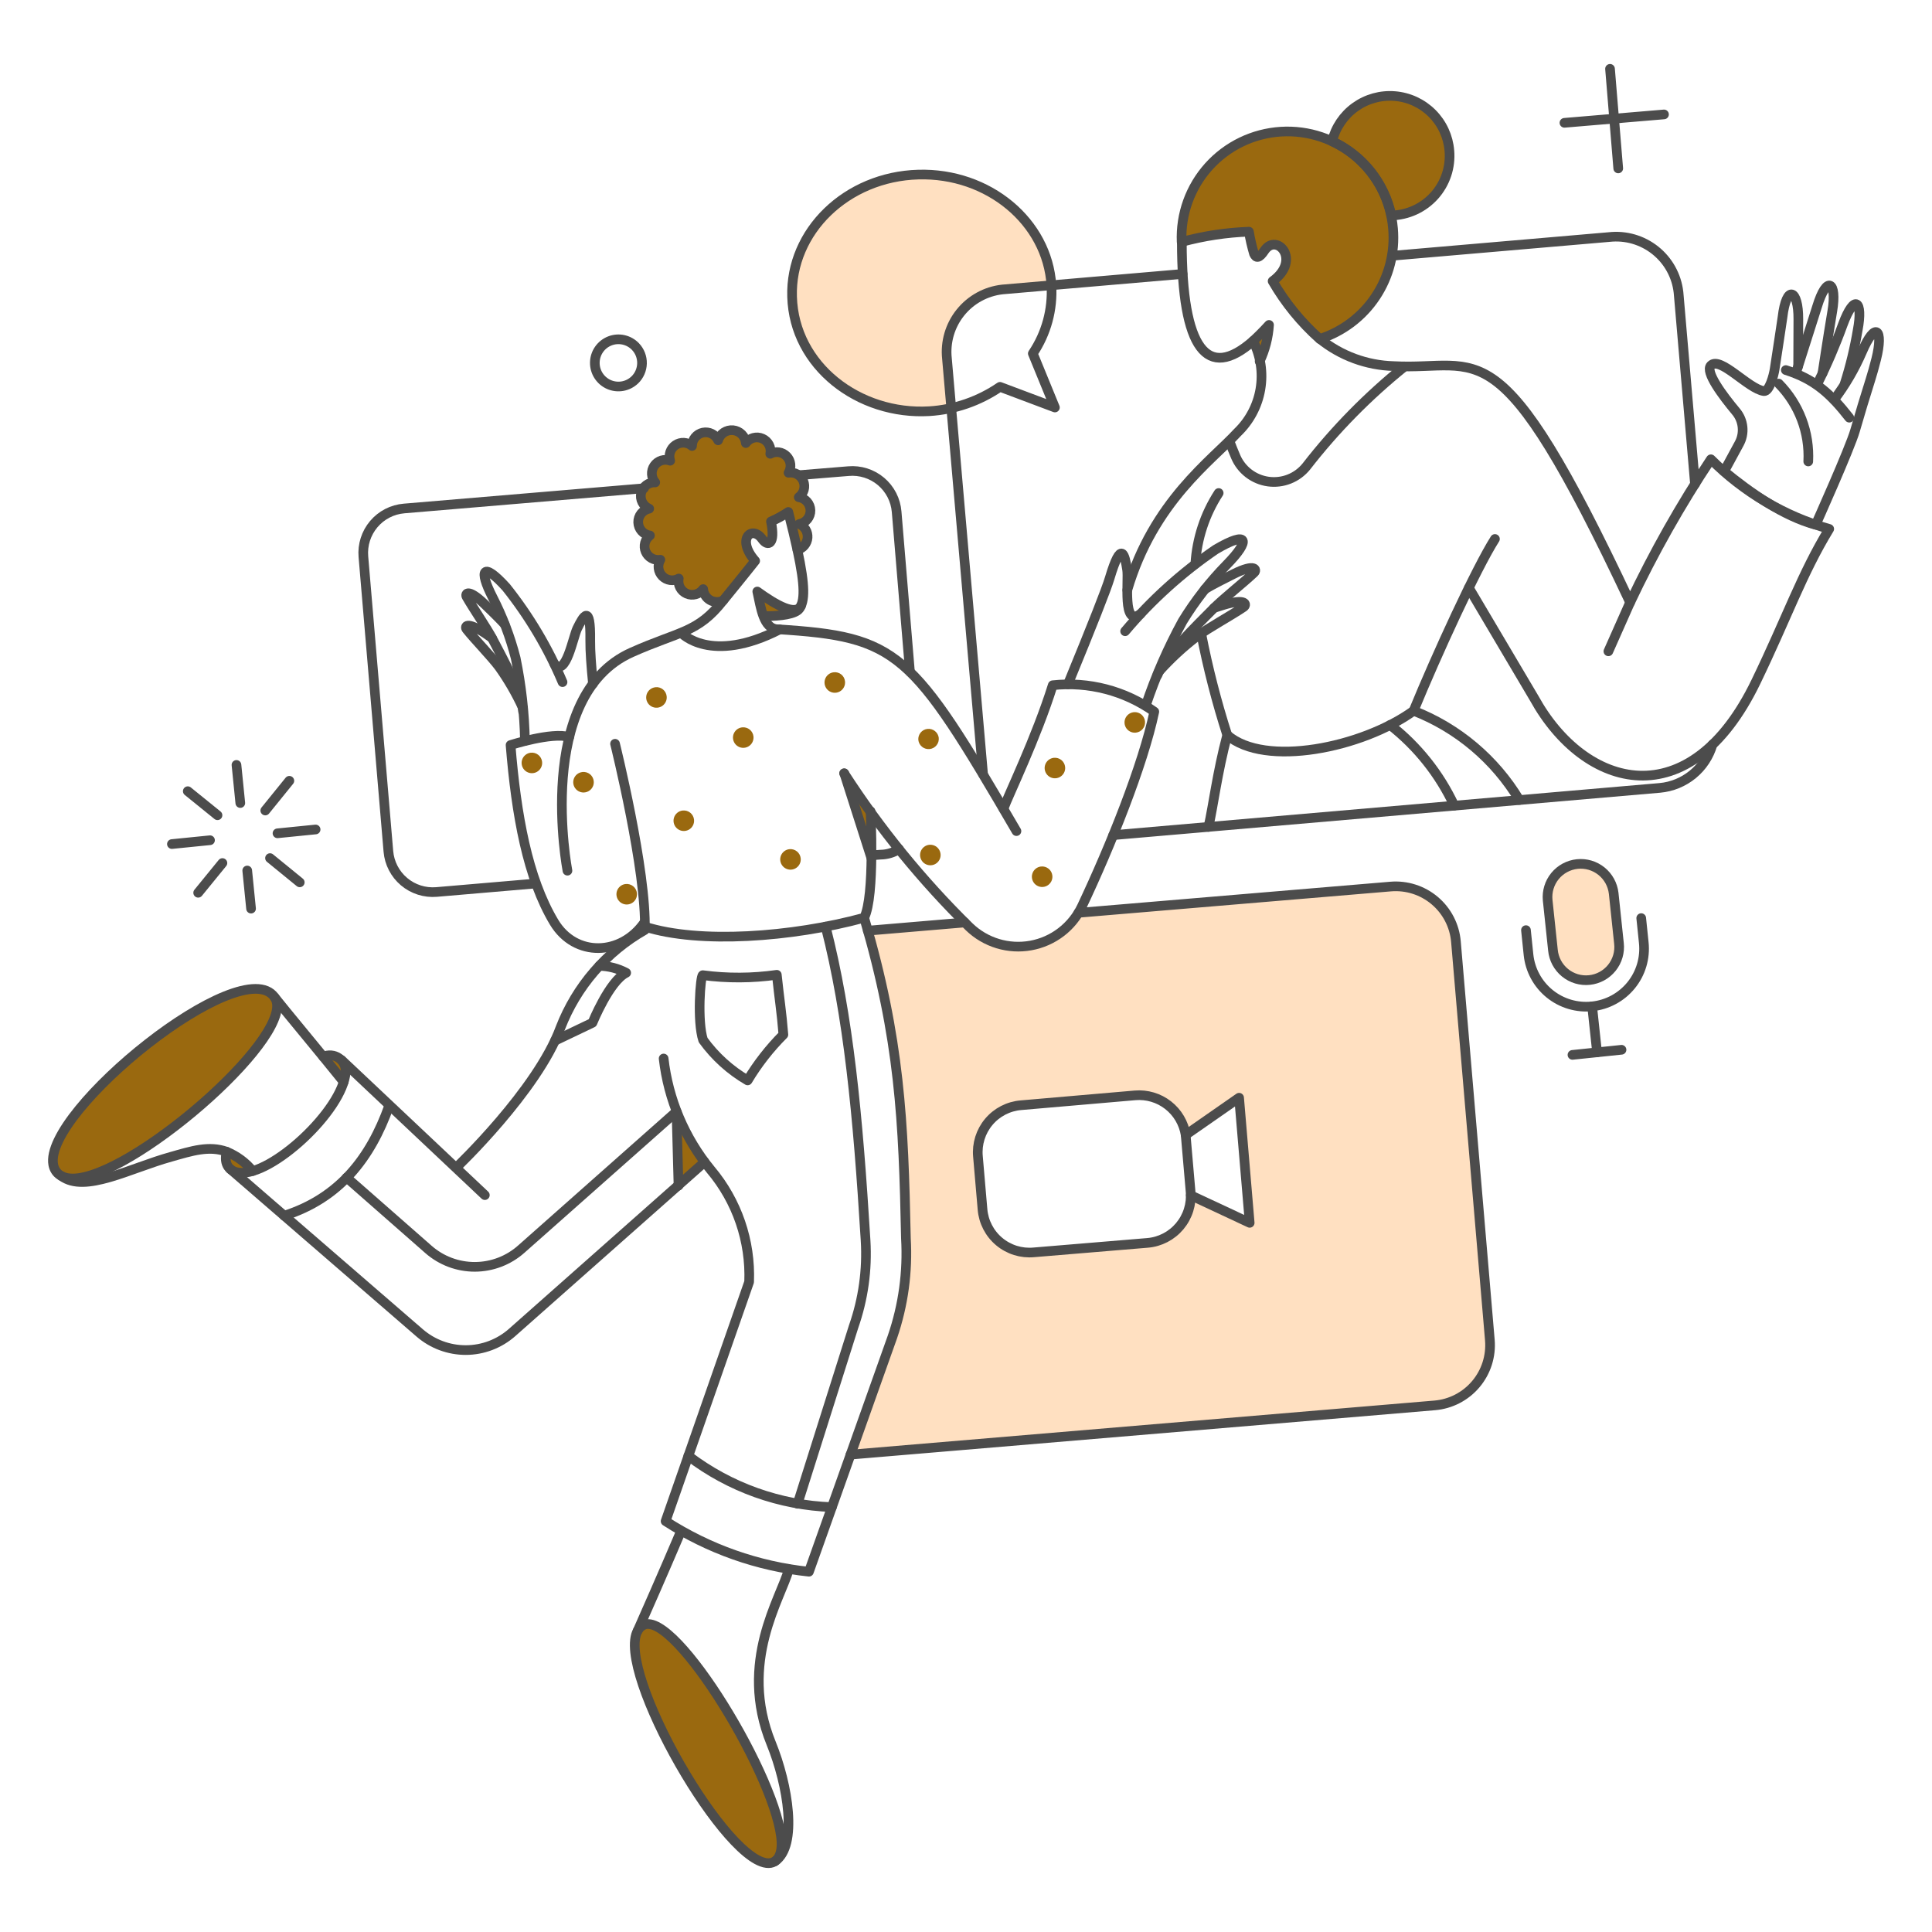 <svg xmlns="http://www.w3.org/2000/svg" fill="none" viewBox="-0.5 -0.5 200 200" id="Video-Conference--Streamline-Bangalore.svg" height="200" width="200"><desc>Video Conference Streamline Illustration: https://streamlinehq.com</desc><g id="Work-Video-conference-01"><g id="color 2"><path id="Vector" fill="#ffe0c1" d="M94.565 17.576c-7.42 0.207 -13.271 5.871 -13.064 12.648 0.227 7.89 8.344 13.309 16.481 11.534l-0.435 -5.116c-0.095 -0.848 -0.021 -1.706 0.216 -2.526 0.237 -0.819 0.634 -1.584 1.167 -2.25 0.533 -0.666 1.192 -1.221 1.94 -1.632 0.747 -0.411 1.569 -0.671 2.417 -0.765l5.041 -0.434c-0.415 -6.569 -6.494 -11.666 -13.762 -11.458Z" stroke-width="1"></path><path id="Subtract" fill="#ffe0c1" fill-rule="evenodd" d="m87.542 150.082 60.485 -5.097c1.652 -0.141 3.18 -0.932 4.249 -2.2 1.07 -1.268 1.592 -2.907 1.453 -4.559l-3.511 -41.249c-0.141 -1.652 -0.932 -3.18 -2.2 -4.249 -1.267 -1.069 -2.906 -1.591 -4.558 -1.453l-32.318 2.719c-0.571 0.871 -0.943 1.325 -1.801 1.999 -0.92 0.704 -1.994 1.179 -3.134 1.385 -1.139 0.207 -2.312 0.139 -3.421 -0.197 -1.108 -0.336 -2.121 -0.931 -2.954 -1.736 -0.147 -0.145 -0.295 -0.291 -0.441 -0.437l-10.082 0.847c3.344 11.869 3.696 20.104 3.941 31.864 0.203 3.457 -0.27 6.92 -1.393 10.195l-4.314 12.168Zm35.226 -26.845 6.098 2.851 -1.095 -12.951 -5.531 3.851c-0.194 -1.22 -0.844 -2.32 -1.818 -3.081 -0.974 -0.76 -2.199 -1.122 -3.43 -1.015l-11.8 1.02c-0.642 0.053 -1.267 0.233 -1.84 0.528 -0.572 0.296 -1.08 0.702 -1.493 1.196 -0.415 0.493 -0.726 1.064 -0.919 1.679 -0.192 0.614 -0.261 1.261 -0.202 1.902l0.472 5.473c0.053 0.642 0.233 1.267 0.528 1.839 0.296 0.572 0.702 1.081 1.196 1.494 0.493 0.414 1.064 0.726 1.678 0.919 0.615 0.192 1.262 0.261 1.903 0.202l11.78 -0.981c0.641 -0.055 1.266 -0.236 1.837 -0.532 0.571 -0.297 1.078 -0.703 1.492 -1.196 0.414 -0.493 0.726 -1.063 0.919 -1.677 0.155 -0.494 0.232 -1.008 0.226 -1.523l0 0.002Z" clip-rule="evenodd" stroke-width="1"></path><path id="Vector_2" fill="#ffe0c1" d="M167.094 97.147c0.052 0.451 0.013 0.907 -0.113 1.343 -0.126 0.436 -0.337 0.842 -0.621 1.196 -0.285 0.354 -0.636 0.648 -1.034 0.865 -0.398 0.218 -0.836 0.354 -1.287 0.401 -0.452 0.048 -0.907 0.005 -1.342 -0.124 -0.435 -0.13 -0.84 -0.344 -1.191 -0.632 -0.351 -0.288 -0.642 -0.641 -0.856 -1.041 -0.214 -0.4 -0.346 -0.839 -0.39 -1.29l-0.547 -5.174c-0.087 -0.902 0.186 -1.802 0.759 -2.503 0.574 -0.702 1.401 -1.148 2.302 -1.243 0.9 -0.095 1.803 0.171 2.509 0.738 0.706 0.567 1.16 1.391 1.263 2.291l0.547 5.174Z" stroke-width="1"></path></g><g id="color 1"><path id="Vector_3" fill="#9a690f" d="M129.225 34.792c0.293 0.687 0.514 1.401 0.661 2.133 0.566 -1.189 0.9 -2.475 0.984 -3.79 -0.586 0.642 -1.134 1.185 -1.645 1.657Z" stroke-width="1"></path><path id="Vector_4" fill="#9a690f" d="M77.894 60.75c0.162 0.893 0.469 1.753 0.906 2.548 1.454 0 3.059 -0.188 3.455 -0.773 0.057 -0.1 0.113 -0.208 0.17 -0.321 -0.547 1.079 -2.527 -0.016 -4.531 -1.454Z" stroke-width="1"></path><path id="Vector_5" fill="#9a690f" d="M27.925 102.735c-3.511 -5.041 -25.844 13.366 -22.635 18.01l0.547 0.491c4.645 2.587 24.825 -14.535 22.088 -18.5Z" stroke-width="1"></path><path id="Vector_6" fill="#9a690f" d="M66.134 167.713c-4.589 2.182 9.603 27.782 13.93 24.146 2.589 -3.757 -10.305 -25.882 -13.93 -24.146Z" stroke-width="1"></path><path id="Vector_7" fill="#9a690f" d="M22.96 118.743c-0.088 0.325 -0.114 0.666 -0.075 1.001 0.189 1.208 1.736 1.265 2.775 0.981 -0.727 -0.869 -1.654 -1.548 -2.7 -1.982Z" stroke-width="1"></path><path id="Vector_8" fill="#9a690f" d="M32.983 108.889c0.717 0.888 1.454 1.774 2.114 2.587 0.111 -0.316 0.18 -0.647 0.208 -0.981 0.019 -0.284 -0.036 -0.568 -0.16 -0.824 -0.124 -0.257 -0.312 -0.476 -0.546 -0.638 -0.234 -0.162 -0.506 -0.26 -0.789 -0.286 -0.283 -0.025 -0.568 0.024 -0.827 0.141Z" stroke-width="1"></path><path id="Vector_9" fill="#9a690f" d="M67.342 70.645c-0.209 0.022 -0.407 0.106 -0.568 0.241 -0.161 0.135 -0.279 0.315 -0.339 0.516 -0.059 0.202 -0.057 0.417 0.005 0.617 0.063 0.201 0.184 0.378 0.348 0.51 0.164 0.132 0.363 0.213 0.573 0.231s0.42 -0.025 0.605 -0.126c0.185 -0.101 0.335 -0.254 0.433 -0.44 0.098 -0.186 0.138 -0.398 0.115 -0.607 -0.013 -0.14 -0.054 -0.275 -0.12 -0.399 -0.066 -0.124 -0.157 -0.233 -0.266 -0.321 -0.109 -0.088 -0.235 -0.153 -0.37 -0.192 -0.135 -0.039 -0.276 -0.05 -0.415 -0.033Z" stroke-width="1"></path><path id="Vector_10" fill="#9a690f" d="M59.79 79.42c-0.209 0.022 -0.407 0.106 -0.568 0.241 -0.161 0.135 -0.279 0.315 -0.338 0.516 -0.059 0.202 -0.058 0.417 0.005 0.617 0.063 0.201 0.184 0.378 0.348 0.51 0.164 0.132 0.363 0.213 0.573 0.231s0.42 -0.025 0.605 -0.126c0.185 -0.101 0.335 -0.254 0.433 -0.44 0.098 -0.186 0.138 -0.398 0.115 -0.607 -0.015 -0.139 -0.057 -0.274 -0.123 -0.397 -0.067 -0.123 -0.157 -0.231 -0.266 -0.319 -0.109 -0.088 -0.234 -0.153 -0.368 -0.192 -0.134 -0.039 -0.275 -0.052 -0.414 -0.037Z" stroke-width="1"></path><path id="Vector_11" fill="#9a690f" d="M64.265 91.012c-0.209 0.022 -0.407 0.106 -0.569 0.241 -0.162 0.135 -0.28 0.315 -0.339 0.516 -0.06 0.202 -0.058 0.417 0.005 0.618 0.063 0.201 0.184 0.379 0.347 0.511 0.164 0.132 0.363 0.213 0.573 0.232 0.21 0.019 0.42 -0.025 0.605 -0.126 0.185 -0.101 0.335 -0.254 0.433 -0.44 0.098 -0.186 0.138 -0.398 0.115 -0.607 -0.015 -0.139 -0.057 -0.273 -0.124 -0.396 -0.067 -0.123 -0.157 -0.231 -0.266 -0.318 -0.109 -0.088 -0.234 -0.153 -0.368 -0.193 -0.134 -0.039 -0.274 -0.052 -0.413 -0.037Z" stroke-width="1"></path><path id="Vector_12" fill="#9a690f" d="M54.448 77.419c-0.209 0.022 -0.407 0.106 -0.569 0.241 -0.162 0.135 -0.28 0.314 -0.339 0.516 -0.06 0.202 -0.058 0.417 0.005 0.618 0.063 0.201 0.184 0.379 0.347 0.511 0.164 0.132 0.363 0.213 0.573 0.232 0.21 0.019 0.42 -0.025 0.605 -0.126 0.185 -0.101 0.335 -0.254 0.433 -0.44 0.098 -0.186 0.138 -0.398 0.115 -0.607 -0.015 -0.139 -0.057 -0.273 -0.124 -0.396 -0.067 -0.123 -0.157 -0.231 -0.266 -0.319 -0.109 -0.088 -0.234 -0.153 -0.368 -0.193 -0.134 -0.039 -0.274 -0.052 -0.413 -0.037Z" stroke-width="1"></path><path id="Vector_13" fill="#9a690f" d="M76.328 74.795c-0.209 0.022 -0.407 0.106 -0.569 0.241s-0.279 0.315 -0.339 0.516c-0.059 0.202 -0.058 0.417 0.005 0.618 0.063 0.201 0.184 0.379 0.348 0.511 0.164 0.132 0.363 0.213 0.573 0.231 0.21 0.019 0.42 -0.025 0.605 -0.126 0.185 -0.101 0.335 -0.254 0.433 -0.441 0.097 -0.186 0.137 -0.398 0.115 -0.607 -0.015 -0.139 -0.057 -0.273 -0.124 -0.396 -0.067 -0.123 -0.157 -0.231 -0.266 -0.318 -0.109 -0.088 -0.234 -0.153 -0.367 -0.192 -0.134 -0.039 -0.274 -0.052 -0.413 -0.037Z" stroke-width="1"></path><path id="Vector_14" fill="#9a690f" d="M70.173 83.404c-0.209 0.022 -0.407 0.106 -0.568 0.241 -0.161 0.135 -0.279 0.315 -0.339 0.517 -0.059 0.202 -0.057 0.417 0.006 0.618 0.063 0.201 0.184 0.378 0.348 0.51 0.164 0.132 0.363 0.212 0.573 0.231 0.21 0.019 0.42 -0.025 0.605 -0.126 0.185 -0.101 0.335 -0.254 0.433 -0.441 0.098 -0.186 0.137 -0.398 0.115 -0.607 -0.015 -0.139 -0.057 -0.274 -0.124 -0.396 -0.067 -0.123 -0.157 -0.231 -0.266 -0.318 -0.109 -0.088 -0.234 -0.153 -0.368 -0.192 -0.134 -0.039 -0.275 -0.052 -0.413 -0.036Z" stroke-width="1"></path><path id="Vector_15" fill="#9a690f" d="M81.218 87.406c-0.209 0.022 -0.407 0.106 -0.569 0.241 -0.162 0.135 -0.279 0.315 -0.339 0.516 -0.059 0.202 -0.058 0.417 0.005 0.618 0.063 0.201 0.184 0.379 0.347 0.511 0.164 0.132 0.363 0.213 0.573 0.232 0.21 0.019 0.42 -0.025 0.605 -0.126 0.185 -0.101 0.335 -0.254 0.433 -0.44 0.098 -0.186 0.138 -0.398 0.115 -0.607 -0.015 -0.139 -0.057 -0.273 -0.123 -0.396 -0.067 -0.123 -0.157 -0.231 -0.266 -0.318 -0.109 -0.088 -0.234 -0.153 -0.367 -0.193 -0.134 -0.039 -0.274 -0.052 -0.413 -0.037Z" stroke-width="1"></path><path id="Vector_16" fill="#9a690f" d="M85.805 69.094c-0.209 0.022 -0.407 0.106 -0.569 0.241 -0.162 0.135 -0.279 0.315 -0.339 0.516 -0.06 0.202 -0.058 0.417 0.005 0.618 0.063 0.201 0.184 0.379 0.347 0.511 0.164 0.132 0.363 0.213 0.573 0.232 0.21 0.019 0.42 -0.025 0.605 -0.126 0.185 -0.101 0.335 -0.254 0.433 -0.44 0.098 -0.186 0.138 -0.398 0.115 -0.607 -0.013 -0.14 -0.054 -0.275 -0.12 -0.399 -0.066 -0.123 -0.157 -0.233 -0.266 -0.321 -0.109 -0.088 -0.235 -0.153 -0.37 -0.192 -0.135 -0.039 -0.276 -0.05 -0.415 -0.033Z" stroke-width="1"></path><path id="Vector_17" fill="#9a690f" d="M95.697 86.952c-0.209 0.022 -0.407 0.106 -0.569 0.241 -0.161 0.135 -0.279 0.315 -0.339 0.516 -0.059 0.202 -0.058 0.417 0.005 0.618 0.063 0.201 0.184 0.379 0.347 0.511 0.164 0.132 0.363 0.213 0.573 0.232 0.21 0.019 0.42 -0.025 0.605 -0.126 0.185 -0.101 0.335 -0.254 0.433 -0.44 0.098 -0.186 0.138 -0.398 0.115 -0.607 -0.03 -0.28 -0.17 -0.537 -0.39 -0.714 -0.219 -0.177 -0.5 -0.26 -0.78 -0.23Z" stroke-width="1"></path><path id="Vector_18" fill="#9a690f" d="M95.735 77.041c0.139 -0.015 0.274 -0.057 0.396 -0.123 0.123 -0.067 0.231 -0.157 0.319 -0.266 0.088 -0.109 0.153 -0.234 0.192 -0.368 0.039 -0.134 0.052 -0.274 0.037 -0.413 -0.037 -0.275 -0.18 -0.524 -0.398 -0.695 -0.218 -0.171 -0.494 -0.25 -0.77 -0.22 -0.276 0.03 -0.529 0.165 -0.705 0.379 -0.177 0.213 -0.263 0.487 -0.241 0.763 0.015 0.139 0.057 0.274 0.123 0.396 0.067 0.123 0.157 0.231 0.266 0.318 0.109 0.088 0.234 0.153 0.368 0.192 0.134 0.039 0.275 0.052 0.413 0.036Z" stroke-width="1"></path><path id="Vector_19" fill="#9a690f" d="M107.27 89.199c-0.209 0.022 -0.407 0.106 -0.569 0.241 -0.161 0.135 -0.28 0.314 -0.338 0.516 -0.06 0.202 -0.058 0.417 0.005 0.618 0.063 0.201 0.183 0.379 0.347 0.511 0.163 0.132 0.363 0.213 0.572 0.232 0.21 0.019 0.42 -0.025 0.605 -0.126 0.185 -0.101 0.335 -0.254 0.433 -0.44 0.098 -0.186 0.137 -0.398 0.115 -0.607 -0.015 -0.139 -0.057 -0.273 -0.123 -0.396 -0.067 -0.123 -0.157 -0.231 -0.266 -0.318 -0.109 -0.088 -0.234 -0.153 -0.368 -0.193 -0.133 -0.039 -0.275 -0.052 -0.413 -0.037Z" stroke-width="1"></path><path id="Vector_20" fill="#9a690f" d="M108.591 77.948c-0.209 0.022 -0.407 0.106 -0.569 0.241 -0.161 0.135 -0.28 0.315 -0.338 0.516 -0.06 0.202 -0.058 0.417 0.005 0.618 0.063 0.201 0.184 0.378 0.347 0.511 0.164 0.132 0.363 0.213 0.573 0.231 0.21 0.019 0.42 -0.025 0.605 -0.126 0.184 -0.101 0.335 -0.254 0.433 -0.441 0.098 -0.187 0.137 -0.398 0.114 -0.607 -0.015 -0.139 -0.057 -0.273 -0.123 -0.396 -0.067 -0.123 -0.157 -0.231 -0.266 -0.318 -0.109 -0.088 -0.234 -0.153 -0.368 -0.192 -0.133 -0.039 -0.275 -0.052 -0.413 -0.037Z" stroke-width="1"></path><path id="Vector_21" fill="#9a690f" d="M118.03 74.172c-0.022 -0.209 -0.106 -0.407 -0.241 -0.569 -0.135 -0.162 -0.314 -0.28 -0.516 -0.339 -0.202 -0.06 -0.417 -0.058 -0.618 0.005s-0.378 0.184 -0.51 0.347c-0.132 0.164 -0.213 0.363 -0.232 0.573 -0.019 0.21 0.025 0.42 0.125 0.605 0.101 0.185 0.255 0.335 0.441 0.433 0.186 0.098 0.398 0.138 0.607 0.115 0.139 -0.015 0.274 -0.057 0.396 -0.124 0.122 -0.067 0.231 -0.157 0.318 -0.266 0.088 -0.109 0.153 -0.234 0.193 -0.368 0.039 -0.134 0.052 -0.274 0.037 -0.413Z" stroke-width="1"></path><path id="Vector_22" fill="#9a690f" d="M149.538 15.102c-0.115 -1.464 -0.748 -2.839 -1.786 -3.877 -1.039 -1.039 -2.413 -1.673 -3.877 -1.789 -1.464 -0.116 -2.92 0.294 -4.109 1.156 -1.189 0.862 -2.031 2.12 -2.375 3.547 -1.705 -0.794 -3.587 -1.135 -5.463 -0.991 -1.876 0.144 -3.682 0.769 -5.246 1.814s-2.833 2.476 -3.683 4.153 -1.255 3.546 -1.174 5.426c2.274 -0.616 4.611 -0.971 6.965 -1.058 0.127 0.773 0.303 1.538 0.528 2.288 0.208 0.472 0.528 0.509 1.095 -0.359 1.266 -1.831 3.833 1.001 0.831 3.191 1.295 2.242 2.941 4.263 4.876 5.985 2.371 -0.764 4.413 -2.309 5.792 -4.384 1.378 -2.075 2.012 -4.556 1.798 -7.038 -0.039 -0.455 -0.105 -0.908 -0.199 -1.355 0.136 0.001 0.272 -0.007 0.407 -0.023 0.808 -0.07 1.595 -0.298 2.314 -0.673 0.72 -0.374 1.359 -0.886 1.881 -1.507 0.522 -0.621 0.917 -1.339 1.161 -2.112 0.245 -0.773 0.334 -1.588 0.265 -2.396Z" stroke-width="1"></path><path id="Vector_23" fill="#9a690f" d="m69.532 114.571 0.208 7.662 2.696 -2.435c-1.176 -1.619 -2.151 -3.373 -2.904 -5.227Z" stroke-width="1"></path><path id="Vector_24" fill="#9a690f" d="m86.863 79.59 2.68 3.814 0.151 4.889 -2.832 -8.703Z" stroke-width="1"></path><path id="Vector_25" fill="#9a690f" d="M82.237 53.746c0.328 -0.06 0.625 -0.235 0.836 -0.494 0.211 -0.259 0.323 -0.584 0.317 -0.918 -0.007 -0.334 -0.132 -0.654 -0.354 -0.904 -0.221 -0.25 -0.525 -0.413 -0.855 -0.459 0.256 -0.187 0.441 -0.454 0.526 -0.759 0.085 -0.305 0.065 -0.63 -0.057 -0.922 -0.122 -0.292 -0.339 -0.535 -0.616 -0.689 -0.277 -0.154 -0.597 -0.21 -0.91 -0.16 0.16 -0.266 0.228 -0.577 0.193 -0.886 -0.035 -0.309 -0.17 -0.597 -0.386 -0.821s-0.499 -0.37 -0.806 -0.416c-0.307 -0.046 -0.621 0.01 -0.893 0.16 0.065 -0.317 0.02 -0.646 -0.129 -0.933 -0.148 -0.287 -0.391 -0.515 -0.687 -0.645 -0.296 -0.13 -0.627 -0.155 -0.939 -0.07 -0.312 0.085 -0.586 0.274 -0.775 0.535 -0.031 -0.34 -0.179 -0.659 -0.419 -0.902s-0.558 -0.394 -0.898 -0.427c-0.34 -0.034 -0.681 0.053 -0.964 0.243 -0.283 0.191 -0.491 0.475 -0.588 0.802 -0.134 -0.294 -0.364 -0.533 -0.652 -0.678 -0.289 -0.145 -0.618 -0.187 -0.934 -0.118 -0.316 0.068 -0.598 0.243 -0.801 0.494 -0.203 0.251 -0.313 0.565 -0.313 0.888 -0.236 -0.203 -0.531 -0.322 -0.841 -0.34 -0.31 -0.018 -0.618 0.066 -0.875 0.24 -0.258 0.174 -0.451 0.427 -0.55 0.722 -0.099 0.294 -0.099 0.613 0.001 0.907 -0.294 -0.109 -0.615 -0.118 -0.914 -0.023 -0.299 0.094 -0.558 0.285 -0.735 0.543 -0.178 0.258 -0.264 0.568 -0.246 0.881 0.018 0.313 0.141 0.61 0.347 0.846 -0.333 -0.018 -0.662 0.082 -0.929 0.282 -0.266 0.201 -0.454 0.489 -0.528 0.814 -0.075 0.325 -0.032 0.666 0.121 0.963 0.153 0.297 0.405 0.53 0.713 0.659 -0.327 0.063 -0.621 0.241 -0.83 0.501 -0.209 0.26 -0.318 0.586 -0.309 0.919 0.009 0.333 0.136 0.652 0.359 0.901 0.222 0.248 0.526 0.409 0.856 0.455 -0.25 0.19 -0.43 0.458 -0.51 0.762 -0.08 0.304 -0.057 0.626 0.067 0.915 0.124 0.289 0.341 0.528 0.616 0.679 0.275 0.151 0.594 0.206 0.904 0.156 -0.157 0.267 -0.221 0.579 -0.183 0.886 0.038 0.307 0.176 0.594 0.393 0.815 0.217 0.221 0.5 0.365 0.807 0.409 0.307 0.044 0.619 -0.014 0.889 -0.165 -0.062 0.316 -0.015 0.644 0.135 0.929 0.15 0.285 0.393 0.51 0.688 0.638 0.296 0.128 0.626 0.151 0.937 0.065 0.31 -0.086 0.582 -0.276 0.77 -0.538 0.016 0.236 0.091 0.464 0.217 0.663 0.126 0.2 0.3 0.365 0.506 0.481 0.206 0.116 0.437 0.179 0.673 0.184 0.236 0.005 0.47 -0.049 0.68 -0.157 0.17 -0.208 2.487 -3.059 3.304 -4.097 -2.001 -2.265 -0.34 -3.737 0.736 -2.246 0.566 0.812 1.393 0.585 0.905 -1.832 0.626 -0.272 1.225 -0.6 1.791 -0.981 0.398 1.528 0.697 2.832 0.943 3.926 0.287 -0.075 0.543 -0.238 0.732 -0.466s0.303 -0.509 0.324 -0.805c0.021 -0.296 -0.05 -0.59 -0.204 -0.843s-0.384 -0.451 -0.657 -0.567Z" stroke-width="1"></path></g><g id="outlines"><path id="Vector_26" stroke="#4c4c4c" stroke-linecap="round" stroke-linejoin="round" d="M82.048 56.426c-0.245 -1.095 -0.547 -2.397 -0.943 -3.926 -0.566 0.381 -1.165 0.709 -1.791 0.981 0.492 2.417 -0.333 2.639 -0.905 1.832 -1.065 -1.5 -2.737 -0.019 -0.736 2.246 -0.812 1.039 -3.134 3.889 -3.304 4.097 -0.21 0.108 -0.444 0.162 -0.68 0.157 -0.236 -0.005 -0.468 -0.068 -0.673 -0.184 -0.206 -0.116 -0.38 -0.281 -0.506 -0.481 -0.126 -0.2 -0.201 -0.428 -0.217 -0.663 -0.188 0.262 -0.459 0.452 -0.77 0.538 -0.31 0.086 -0.641 0.063 -0.936 -0.065 -0.296 -0.128 -0.539 -0.353 -0.688 -0.638 -0.15 -0.285 -0.197 -0.613 -0.135 -0.929 -0.27 0.151 -0.583 0.209 -0.889 0.165 -0.307 -0.044 -0.59 -0.188 -0.807 -0.409 -0.217 -0.221 -0.355 -0.507 -0.393 -0.815 -0.038 -0.307 0.026 -0.619 0.183 -0.886 -0.31 0.05 -0.628 -0.004 -0.904 -0.156 -0.275 -0.151 -0.492 -0.39 -0.616 -0.679 -0.124 -0.289 -0.147 -0.611 -0.067 -0.915s0.26 -0.572 0.51 -0.762c-0.33 -0.045 -0.634 -0.207 -0.856 -0.455 -0.222 -0.248 -0.349 -0.567 -0.359 -0.901 -0.009 -0.333 0.1 -0.659 0.309 -0.919 0.209 -0.26 0.503 -0.437 0.83 -0.501 -0.308 -0.129 -0.56 -0.362 -0.713 -0.659 -0.153 -0.297 -0.195 -0.638 -0.121 -0.963 0.075 -0.325 0.262 -0.614 0.528 -0.814 0.267 -0.201 0.596 -0.301 0.929 -0.282 -0.207 -0.235 -0.329 -0.533 -0.347 -0.846 -0.018 -0.313 0.068 -0.623 0.246 -0.881 0.178 -0.258 0.437 -0.449 0.735 -0.543s0.62 -0.086 0.914 0.023c-0.097 -0.293 -0.095 -0.61 0.005 -0.903 0.1 -0.292 0.293 -0.544 0.549 -0.717 0.256 -0.173 0.562 -0.257 0.87 -0.24 0.309 0.017 0.603 0.135 0.838 0.335 -0 -0.323 0.11 -0.636 0.313 -0.888 0.203 -0.251 0.485 -0.426 0.801 -0.494 0.316 -0.068 0.645 -0.027 0.934 0.118 0.289 0.145 0.519 0.384 0.652 0.678 0.097 -0.328 0.304 -0.612 0.588 -0.802 0.283 -0.191 0.624 -0.277 0.964 -0.243 0.34 0.034 0.658 0.185 0.898 0.427 0.24 0.243 0.389 0.562 0.419 0.902 0.19 -0.262 0.463 -0.451 0.775 -0.536 0.312 -0.085 0.644 -0.06 0.939 0.071 0.296 0.13 0.538 0.358 0.687 0.645 0.148 0.287 0.194 0.617 0.129 0.933 0.272 -0.15 0.586 -0.206 0.893 -0.16 0.307 0.046 0.59 0.193 0.806 0.416 0.215 0.224 0.351 0.512 0.386 0.821 0.035 0.309 -0.033 0.62 -0.193 0.886 0.313 -0.051 0.633 0.006 0.91 0.16 0.277 0.154 0.494 0.397 0.616 0.689 0.122 0.292 0.142 0.617 0.057 0.922 -0.085 0.305 -0.271 0.573 -0.526 0.759 0.331 0.047 0.634 0.209 0.855 0.459 0.221 0.25 0.347 0.57 0.354 0.904 0.007 0.334 -0.105 0.659 -0.317 0.918 -0.211 0.259 -0.507 0.434 -0.836 0.494 0.271 0.117 0.499 0.315 0.652 0.566 0.153 0.252 0.224 0.545 0.203 0.84 -0.021 0.294 -0.133 0.575 -0.321 0.802 -0.188 0.228 -0.442 0.391 -0.726 0.468Z" stroke-width="1"></path><path id="Vector_27" stroke="#4c4c4c" stroke-linecap="round" stroke-linejoin="round" d="m82.275 48.686 5.06 -0.415c0.604 -0.053 1.213 0.014 1.791 0.198 0.578 0.183 1.114 0.479 1.577 0.87 0.463 0.391 0.844 0.87 1.122 1.409 0.277 0.539 0.445 1.128 0.494 1.732l1.378 16.556" stroke-width="1"></path><path id="Vector_28" stroke="#4c4c4c" stroke-linecap="round" stroke-linejoin="round" d="m89.882 88.029 0.774 -0.057c0.676 -0.008 1.336 -0.204 1.906 -0.566" stroke-width="1"></path><path id="Vector_29" stroke="#4c4c4c" stroke-linecap="round" stroke-linejoin="round" d="m54.844 90.97 -10.156 0.869c-1.219 0.102 -2.428 -0.284 -3.363 -1.073 -0.934 -0.789 -1.517 -1.917 -1.62 -3.136l-2.587 -30.508c-0.102 -1.219 0.283 -2.429 1.073 -3.364 0.789 -0.935 1.918 -1.517 3.137 -1.62l24.833 -2.092" stroke-width="1"></path><path id="Vector_30" stroke="#4c4c4c" stroke-linecap="round" stroke-linejoin="round" d="m87.542 150.082 60.485 -5.097c1.652 -0.141 3.18 -0.932 4.249 -2.2 1.07 -1.268 1.592 -2.907 1.453 -4.559l-3.511 -41.249c-0.141 -1.652 -0.932 -3.18 -2.2 -4.249 -1.267 -1.069 -2.906 -1.591 -4.558 -1.453l-32.318 2.719" stroke-width="1"></path><path id="Vector_31" stroke="#4c4c4c" stroke-linecap="round" stroke-linejoin="round" d="m89.335 95.844 10.044 -0.85" stroke-width="1"></path><path id="Vector_32" stroke="#4c4c4c" stroke-linecap="round" stroke-linejoin="round" d="m121.919 27.86 -18.652 1.605c-1.708 0.191 -3.272 1.051 -4.347 2.391 -1.076 1.341 -1.576 3.053 -1.392 4.763l3.738 43.024" stroke-width="1"></path><path id="Vector_33" stroke="#4c4c4c" stroke-linecap="round" stroke-linejoin="round" d="m114.745 85.952 56.578 -4.889c1.256 -0.113 2.449 -0.603 3.422 -1.405 0.973 -0.802 1.682 -1.878 2.034 -3.089" stroke-width="1"></path><path id="Vector_34" stroke="#4c4c4c" stroke-linecap="round" stroke-linejoin="round" d="m174.967 49.612 -1.681 -19.539c-0.112 -1.717 -0.9 -3.319 -2.192 -4.455 -1.293 -1.136 -2.982 -1.714 -4.698 -1.606l-22.785 1.964" stroke-width="1"></path><path id="Vector_35" stroke="#4c4c4c" stroke-linecap="round" stroke-linejoin="round" d="M154.257 55.294c-1.944 3.058 -6.041 11.988 -8.42 17.783 4.567 1.785 8.416 5.031 10.945 9.232" stroke-width="1"></path><path id="Vector_36" stroke="#4c4c4c" stroke-linecap="round" stroke-linejoin="round" d="M123.845 65.073c0.691 3.555 1.592 7.067 2.699 10.515 -1.039 3.907 -1.454 7.381 -1.944 9.514" stroke-width="1"></path><path id="Vector_37" stroke="#4c4c4c" stroke-linecap="round" stroke-linejoin="round" d="M125.657 50.537c-1.426 2.198 -2.258 4.728 -2.416 7.343" stroke-width="1"></path><path id="Vector_38" stroke="#4c4c4c" stroke-linecap="round" stroke-linejoin="round" d="M145.818 73.096c-5.323 3.833 -15.386 5.871 -19.274 2.492" stroke-width="1"></path><path id="Vector_39" stroke="#4c4c4c" stroke-linecap="round" stroke-linejoin="round" d="M143.402 74.549c2.84 2.221 5.115 5.079 6.644 8.344" stroke-width="1"></path><path id="Vector_40" stroke="#4c4c4c" stroke-linecap="round" stroke-linejoin="round" d="M129.898 36.904c0.557 -1.184 0.887 -2.462 0.971 -3.768 -0.585 0.642 -1.134 1.185 -1.645 1.657" stroke-width="1"></path><path id="Vector_41" stroke="#4c4c4c" stroke-linecap="round" stroke-linejoin="round" d="m151.557 60.354 6.759 11.421c5.229 9.477 16.119 12.458 22.956 -1.698 3.227 -6.683 4.757 -11.176 7.589 -15.821 -4.631 -1.32 -8.848 -3.802 -12.248 -7.211 -3.143 4.731 -5.938 9.683 -8.364 14.819 -13.686 -29.091 -15.367 -23.962 -24.485 -24.466 -2.782 -0.077 -5.462 -1.065 -7.627 -2.813" stroke-width="1"></path><path id="Vector_42" stroke="#4c4c4c" stroke-linecap="round" stroke-linejoin="round" d="M116.199 60.58c2.699 -9.175 8.747 -13.416 11.402 -16.31 1.249 -1.198 2.082 -2.765 2.373 -4.471 0.293 -1.706 0.03 -3.461 -0.749 -5.006 -4.757 4.191 -7.381 0.85 -7.381 -10.248" stroke-width="1"></path><path id="Vector_43" stroke="#4c4c4c" stroke-linecap="round" stroke-linejoin="round" d="M144.913 37.435c-3.784 3.041 -7.199 6.514 -10.176 10.348 -0.467 0.581 -1.076 1.031 -1.768 1.306s-1.445 0.366 -2.183 0.263c-0.737 -0.103 -1.437 -0.395 -2.028 -0.848 -0.591 -0.453 -1.055 -1.052 -1.345 -1.738 -0.243 -0.567 -0.454 -1.095 -0.642 -1.605" stroke-width="1"></path><path id="Vector_44" stroke="#4c4c4c" stroke-linecap="round" stroke-linejoin="round" d="m168.246 61.863 -2.246 5.06" stroke-width="1"></path><path id="Vector_45" stroke="#4c4c4c" stroke-linecap="round" stroke-linejoin="round" d="M74.364 61.656c-2.639 3.383 -4.506 3.161 -9.476 5.38 -10.119 4.512 -6.646 22.597 -6.646 22.597" stroke-width="1"></path><path id="Vector_46" stroke="#4c4c4c" stroke-linecap="round" stroke-linejoin="round" d="M82.048 56.426c0.825 3.824 0.75 5.287 0.208 6.078 -0.398 0.586 -2.001 0.774 -3.455 0.774" stroke-width="1"></path><path id="Vector_47" stroke="#4c4c4c" stroke-linecap="round" stroke-linejoin="round" d="M82.429 62.188c-0.528 1.095 -2.532 0 -4.534 -1.454 0.378 1.737 0.642 3.819 2.058 3.907 12.551 0.787 13.876 2.209 24.769 20.895" stroke-width="1"></path><path id="Vector_48" stroke="#4c4c4c" stroke-linecap="round" stroke-linejoin="round" d="M103.381 83.215c0.472 -1.321 3.398 -7.344 5.097 -12.781 3.721 -0.401 7.462 0.573 10.515 2.737 -1.171 5.55 -4.568 13.971 -7.495 20.16 -0.497 1.046 -1.237 1.959 -2.157 2.663 -0.92 0.704 -1.994 1.179 -3.134 1.385 -1.139 0.207 -2.312 0.139 -3.421 -0.197 -1.108 -0.336 -2.121 -0.931 -2.954 -1.736 -4.888 -4.806 -9.23 -10.136 -12.95 -15.893" stroke-width="1"></path><path id="Vector_49" stroke="#4c4c4c" stroke-linecap="round" stroke-linejoin="round" d="m86.9 79.552 2.794 8.741" stroke-width="1"></path><path id="Vector_50" stroke="#4c4c4c" stroke-linecap="round" stroke-linejoin="round" d="M66.267 95.429c5.607 1.791 15.197 1.113 22.692 -0.925 1.132 -2.228 0.661 -11.025 0.661 -11.025" stroke-width="1"></path><path id="Vector_51" stroke="#4c4c4c" stroke-linecap="round" stroke-linejoin="round" d="M66.209 94.995c-2.416 3.474 -7.164 3.602 -9.345 -0.019 -2.748 -4.577 -3.926 -11.1 -4.511 -18.35 0 0 4.279 -1.369 6.069 -0.833" stroke-width="1"></path><path id="Vector_52" stroke="#4c4c4c" stroke-linecap="round" stroke-linejoin="round" d="m72.436 119.798 -19.935 17.651c-1.319 1.16 -3.013 1.803 -4.769 1.81 -1.756 0.006 -3.455 -0.624 -4.783 -1.773l-19.612 -16.968" stroke-width="1"></path><path id="Vector_53" stroke="#4c4c4c" stroke-linecap="round" stroke-linejoin="round" d="m49.691 123.218 -14.838 -13.989" stroke-width="1"></path><path id="Vector_54" stroke="#4c4c4c" stroke-linecap="round" stroke-linejoin="round" d="M63.17 76.495s3.283 13.234 3.078 19.274c-3.994 2.27 -7.081 5.853 -8.736 10.138 -2.411 6.514 -10.761 14.441 -10.761 14.441" stroke-width="1"></path><path id="Vector_55" stroke="#4c4c4c" stroke-linecap="round" stroke-linejoin="round" d="M88.958 94.504c3.699 12.592 4.068 20.995 4.322 33.187 0.203 3.457 -0.27 6.919 -1.393 10.195l-8.646 24.315c-5.288 -0.555 -10.371 -2.346 -14.838 -5.229l8.647 -24.769c0.167 -4.231 -1.253 -8.371 -3.98 -11.61 -2.7 -3.288 -4.391 -7.288 -4.871 -11.516" stroke-width="1"></path><path id="Vector_56" stroke="#4c4c4c" stroke-linecap="round" stroke-linejoin="round" d="M70.023 65.016s3.02 3.322 10.194 -0.359" stroke-width="1"></path><path id="Vector_57" stroke="#4c4c4c" stroke-linecap="round" stroke-linejoin="round" d="M53.844 76.192c-0.059 -2.88 -0.381 -5.749 -0.963 -8.571 -0.557 -2.172 -1.355 -4.274 -2.379 -6.268 -1.502 -2.929 -1.015 -3.722 1.398 -1.057 2.383 2.991 4.345 6.294 5.833 9.817" stroke-width="1"></path><path id="Vector_58" stroke="#4c4c4c" stroke-linecap="round" stroke-linejoin="round" d="M56.895 68.247c1.199 1.359 1.916 -2.786 2.367 -3.703 0.623 -1.265 1.393 -2.642 1.34 1.247 -0.015 1.076 0.113 2.794 0.284 4.492" stroke-width="1"></path><path id="Vector_59" stroke="#4c4c4c" stroke-linecap="round" stroke-linejoin="round" d="M51.749 64.129c-0.547 -0.604 -1.791 -1.811 -2.152 -2.152 -1.65 -1.578 -1.978 -1.022 -1.791 -0.697 0.716 1.256 2.06 3.19 2.687 4.378 1.003 1.924 3.039 5.588 3.152 7.475" stroke-width="1"></path><path id="Vector_60" stroke="#4c4c4c" stroke-linecap="round" stroke-linejoin="round" d="M50.428 65.545c-0.321 -0.226 -0.587 -0.412 -0.736 -0.509 -1.912 -1.247 -2.114 -0.68 -1.89 -0.398 0.906 1.132 2.552 2.81 3.361 3.888 0.95 1.329 1.771 2.745 2.454 4.229" stroke-width="1"></path><path id="Vector_61" stroke="#4c4c4c" stroke-linecap="round" stroke-linejoin="round" d="M118.106 72.548c1.013 -3.019 2.288 -5.944 3.814 -8.74 1.291 -2.11 2.817 -4.067 4.549 -5.834 2.543 -2.587 2.288 -3.606 -1.132 -1.586 -3.489 2.383 -6.64 5.228 -9.364 8.457" stroke-width="1"></path><path id="Vector_62" stroke="#4c4c4c" stroke-linecap="round" stroke-linejoin="round" d="M117.56 63.055c-1.904 1.42 -1.202 -3.43 -1.38 -4.571 -0.24 -1.53 -0.585 -3.247 -1.813 0.888 -0.339 1.131 -1.718 4.638 -4.318 10.967" stroke-width="1"></path><path id="Vector_63" stroke="#4c4c4c" stroke-linecap="round" stroke-linejoin="round" d="M124.241 60.485c0.774 -0.472 2.474 -1.321 2.964 -1.566 2.266 -1.133 2.414 -0.418 2.133 -0.151 -1.161 1.103 -3.208 2.701 -4.248 3.756 -1.678 1.702 -5.022 4.908 -5.777 6.872" stroke-width="1"></path><path id="Vector_64" stroke="#4c4c4c" stroke-linecap="round" stroke-linejoin="round" d="M125.185 62.43c0.415 -0.132 0.755 -0.245 0.944 -0.298 2.42 -0.741 2.453 -0.021 2.114 0.208 -1.327 0.895 -3.604 2.136 -4.815 3.02 -1.433 1.095 -2.759 2.321 -3.964 3.663" stroke-width="1"></path><path id="Vector_65" stroke="#4c4c4c" stroke-linecap="round" stroke-linejoin="round" d="M27.925 102.735C24.565 97.908 3.967 114.559 5.014 120.072c0.162 0.854 0.9 1.618 2.623 1.384C14.256 120.559 30.407 106.307 27.925 102.735Z" stroke-width="1"></path><path id="Vector_66" stroke="#4c4c4c" stroke-linecap="round" stroke-linejoin="round" d="M27.925 102.735c1.038 1.321 4.606 5.588 7.155 8.756" stroke-width="1"></path><path id="Vector_67" stroke="#4c4c4c" stroke-linecap="round" stroke-linejoin="round" d="M81.161 161.937c-0.796 3.001 -5.264 9.588 -1.832 18.028 1.758 4.322 2.775 10.626 0.398 12.212" stroke-width="1"></path><path id="Vector_68" stroke="#4c4c4c" stroke-linecap="round" stroke-linejoin="round" d="M65.53 168.28c0.565 -1.274 2.62 -5.92 4.456 -10.248" stroke-width="1"></path><path id="Vector_69" stroke="#4c4c4c" stroke-linecap="round" stroke-linejoin="round" d="M66.134 167.713c-4.221 2.007 7.047 22.641 12.215 24.524 1.428 0.52 2.11 -0.497 2.054 -2.013 -0.235 -6.304 -11.006 -24.059 -14.268 -22.511Z" stroke-width="1"></path><path id="Vector_70" stroke="#4c4c4c" stroke-linecap="round" stroke-linejoin="round" d="M32.965 108.889c0.259 -0.117 0.544 -0.166 0.827 -0.141 0.283 0.025 0.555 0.123 0.789 0.286 0.234 0.161 0.422 0.381 0.545 0.637 0.124 0.257 0.179 0.54 0.16 0.824 -0.312 3.98 -7.706 10.798 -11.031 10.396 -0.995 -0.121 -1.626 -0.825 -1.294 -2.164" stroke-width="1"></path><path id="Vector_71" stroke="#4c4c4c" stroke-linecap="round" stroke-linejoin="round" d="m82.065 155.172 5.794 -18.325c1.005 -2.864 1.429 -5.899 1.246 -8.929 -0.803 -13.119 -1.774 -23.258 -4.134 -32.489" stroke-width="1"></path><path id="Vector_72" stroke="#4c4c4c" stroke-linecap="round" stroke-linejoin="round" d="M70.758 150.213c4.285 3.261 9.476 5.114 14.857 5.305" stroke-width="1"></path><path id="Vector_73" stroke="#4c4c4c" stroke-linecap="round" stroke-linejoin="round" d="M28.925 125.351c5.72 -1.832 8.93 -5.97 10.855 -11.365" stroke-width="1"></path><path id="Vector_74" stroke="#4c4c4c" stroke-linecap="round" stroke-linejoin="round" d="m69.532 114.571 -16.065 14.234c-1.321 1.177 -3.028 1.831 -4.797 1.838 -1.77 0.007 -3.481 -0.633 -4.812 -1.8l-8.476 -7.439" stroke-width="1"></path><path id="Vector_75" stroke="#4c4c4c" stroke-linecap="round" stroke-linejoin="round" d="M72.25 100.45c-0.245 0.038 -0.604 4.796 0.038 6.721 1.228 1.696 2.797 3.118 4.607 4.172 1.035 -1.724 2.278 -3.316 3.7 -4.738 -0.189 -2.398 -0.416 -3.663 -0.68 -6.193 -2.541 0.363 -5.121 0.376 -7.665 0.038v0Z" stroke-width="1"></path><path id="Vector_76" stroke="#4c4c4c" stroke-linecap="round" stroke-linejoin="round" d="M61.547 99.488c0.969 0.014 1.921 0.26 2.775 0.717 -1.737 0.849 -3.492 5.174 -3.492 5.174l-3.871 1.851" stroke-width="1"></path><path id="Vector_77" stroke="#4c4c4c" stroke-linecap="round" stroke-linejoin="round" d="M184.368 37.81c2.985 0.943 4.645 2.473 6.567 4.927" stroke-width="1"></path><path id="Vector_78" stroke="#4c4c4c" stroke-linecap="round" stroke-linejoin="round" d="M183.632 39.21c1.042 1.057 1.852 2.32 2.378 3.708 0.526 1.388 0.757 2.87 0.68 4.352" stroke-width="1"></path><path id="Vector_79" stroke="#4c4c4c" stroke-linecap="round" stroke-linejoin="round" d="M189.37 40.871c1.158 -1.526 2.127 -3.187 2.885 -4.946 1.393 -3.266 2.247 -2.359 1.473 0.736 -0.208 0.831 -0.415 1.548 -0.604 2.152 -0.545 1.737 -1.083 3.491 -1.586 5.249 -0.534 1.867 -4.079 9.76 -4.079 9.76 -3.322 -0.888 -6.777 -3.303 -9.476 -5.531 0.057 -0.113 1.492 -2.755 1.547 -2.851 0.293 -0.528 0.417 -1.133 0.356 -1.733 -0.061 -0.6 -0.303 -1.168 -0.696 -1.627 -1.365 -1.638 -3.193 -4.079 -2.587 -4.739 0.94 -1.022 3.907 2.434 5.493 2.644 0.566 0.075 1.02 -1.643 1.113 -2.266 0.171 -1.132 0.767 -4.985 0.812 -5.361 0.411 -3.5 1.662 -2.907 1.643 0.188 -0.019 2.945 -0.019 4.852 -0.019 4.852" stroke-width="1"></path><path id="Vector_80" stroke="#4c4c4c" stroke-linecap="round" stroke-linejoin="round" d="M185.406 38.152s2.059 -6.456 2.189 -6.89c1.024 -3.378 2.097 -2.605 1.586 0.434 -0.49 2.908 -1.02 6.457 -1.02 6.457" stroke-width="1"></path><path id="Vector_81" stroke="#4c4c4c" stroke-linecap="round" stroke-linejoin="round" d="M187.657 39.191c0.985 -1.974 1.855 -4.004 2.605 -6.079 1.224 -3.323 2.123 -2.475 1.548 0.548 -0.315 1.879 -0.763 3.734 -1.34 5.55" stroke-width="1"></path><path id="Vector_82" stroke="#4c4c4c" stroke-linecap="round" stroke-linejoin="round" d="M167.094 97.147c0.052 0.451 0.013 0.907 -0.113 1.343 -0.126 0.436 -0.337 0.842 -0.621 1.196 -0.285 0.354 -0.636 0.648 -1.034 0.865 -0.398 0.218 -0.836 0.354 -1.287 0.401 -0.452 0.048 -0.907 0.005 -1.342 -0.124 -0.435 -0.13 -0.84 -0.344 -1.191 -0.632 -0.351 -0.288 -0.642 -0.641 -0.856 -1.041 -0.214 -0.4 -0.346 -0.839 -0.39 -1.29l-0.547 -5.174c-0.087 -0.902 0.186 -1.802 0.759 -2.503 0.574 -0.702 1.401 -1.148 2.302 -1.243 0.9 -0.095 1.803 0.171 2.509 0.738 0.706 0.567 1.16 1.391 1.263 2.291l0.547 5.174Z" stroke-width="1"></path><path id="Vector_83" stroke="#4c4c4c" stroke-linecap="round" stroke-linejoin="round" d="m157.467 95.788 0.264 2.548c0.082 0.783 0.317 1.543 0.693 2.236 0.375 0.693 0.884 1.304 1.495 1.8 0.611 0.497 1.315 0.867 2.07 1.092 0.755 0.224 1.547 0.298 2.33 0.216 0.784 -0.083 1.543 -0.317 2.236 -0.693 0.693 -0.376 1.304 -0.884 1.801 -1.495 0.496 -0.612 0.867 -1.315 1.091 -2.071 0.224 -0.755 0.298 -1.547 0.216 -2.33l-0.264 -2.548" stroke-width="1"></path><path id="Vector_84" stroke="#4c4c4c" stroke-linecap="round" stroke-linejoin="round" d="m164.319 103.679 0.509 4.757" stroke-width="1"></path><path id="Vector_85" stroke="#4c4c4c" stroke-linecap="round" stroke-linejoin="round" d="m162.281 108.701 5.078 -0.529" stroke-width="1"></path><path id="Vector_86" stroke="#4c4c4c" stroke-linecap="round" stroke-linejoin="round" d="m122.768 123.237 6.098 2.851 -1.095 -12.951 -5.531 3.851" stroke-width="1"></path><path id="Vector_87" stroke="#4c4c4c" stroke-linecap="round" stroke-linejoin="round" d="M116.992 112.892c1.231 -0.107 2.456 0.255 3.43 1.015 0.974 0.76 1.624 1.861 1.818 3.081l0.509 5.871c0.057 0.641 -0.014 1.287 -0.207 1.9 -0.193 0.614 -0.505 1.184 -0.919 1.677 -0.414 0.493 -0.92 0.899 -1.492 1.196 -0.571 0.297 -1.196 0.478 -1.837 0.532l-11.78 0.981c-0.642 0.059 -1.289 -0.01 -1.903 -0.202 -0.614 -0.193 -1.185 -0.505 -1.678 -0.919 -0.494 -0.414 -0.9 -0.922 -1.196 -1.494 -0.296 -0.572 -0.476 -1.197 -0.528 -1.839l-0.472 -5.473c-0.059 -0.642 0.01 -1.289 0.202 -1.902 0.193 -0.615 0.504 -1.186 0.919 -1.679 0.414 -0.494 0.921 -0.9 1.493 -1.196 0.573 -0.296 1.198 -0.476 1.84 -0.528l11.8 -1.02Z" stroke-width="1"></path><path id="Vector_88" stroke="#4c4c4c" stroke-linecap="round" stroke-linejoin="round" d="M149.538 15.102c-0.117 -1.46 -0.75 -2.831 -1.786 -3.867 -1.036 -1.036 -2.406 -1.67 -3.867 -1.788 -1.46 -0.118 -2.914 0.287 -4.102 1.144 -1.189 0.856 -2.034 2.107 -2.384 3.53 1.55 0.715 2.911 1.782 3.977 3.116 1.066 1.334 1.805 2.898 2.159 4.568 0.843 -0.02 1.673 -0.212 2.439 -0.565 0.766 -0.353 1.451 -0.859 2.014 -1.487 0.562 -0.628 0.99 -1.365 1.257 -2.165 0.267 -0.8 0.366 -1.646 0.294 -2.486v0Z" stroke-width="1"></path><path id="Vector_89" stroke="#4c4c4c" stroke-linecap="round" stroke-linejoin="round" d="M143.705 23.164c-0.238 -2.86 -1.587 -5.513 -3.759 -7.389 -2.171 -1.876 -4.992 -2.826 -7.857 -2.645 -2.864 0.18 -5.543 1.476 -7.463 3.61 -1.918 2.134 -2.925 4.935 -2.802 7.802 2.274 -0.616 4.611 -0.971 6.965 -1.058 0.127 0.773 0.303 1.538 0.528 2.288 0.208 0.472 0.528 0.509 1.095 -0.359 1.266 -1.831 3.833 1.001 0.831 3.191 1.295 2.242 2.941 4.263 4.876 5.985 2.371 -0.765 4.413 -2.311 5.791 -4.387 1.377 -2.075 2.011 -4.557 1.795 -7.039Z" stroke-width="1"></path><path id="Vector_90" stroke="#4c4c4c" stroke-linecap="round" stroke-linejoin="round" d="m17.296 86.877 3.945 -0.397" stroke-width="1"></path><path id="Vector_91" stroke="#4c4c4c" stroke-linecap="round" stroke-linejoin="round" d="m28.226 85.763 3.946 -0.396" stroke-width="1"></path><path id="Vector_92" stroke="#4c4c4c" stroke-linecap="round" stroke-linejoin="round" d="m23.979 78.684 0.397 3.946" stroke-width="1"></path><path id="Vector_93" stroke="#4c4c4c" stroke-linecap="round" stroke-linejoin="round" d="m25.093 89.615 0.396 3.945" stroke-width="1"></path><path id="Vector_94" stroke="#4c4c4c" stroke-linecap="round" stroke-linejoin="round" d="m18.939 81.403 3.077 2.491" stroke-width="1"></path><path id="Vector_95" stroke="#4c4c4c" stroke-linecap="round" stroke-linejoin="round" d="m27.452 88.331 3.078 2.51" stroke-width="1"></path><path id="Vector_96" stroke="#4c4c4c" stroke-linecap="round" stroke-linejoin="round" d="m29.454 80.326 -2.492 3.078" stroke-width="1"></path><path id="Vector_97" stroke="#4c4c4c" stroke-linecap="round" stroke-linejoin="round" d="m22.525 88.841 -2.51 3.078" stroke-width="1"></path><path id="Vector_98" stroke="#4c4c4c" stroke-linecap="round" stroke-linejoin="round" d="m108.705 41.683 -2.288 -5.588c1.399 -2.08 2.076 -4.562 1.925 -7.064 -0.415 -6.567 -6.513 -11.666 -13.781 -11.458 -7.42 0.207 -13.271 5.871 -13.064 12.648 0.206 7.155 6.899 12.277 14.212 11.846 2.619 -0.165 5.145 -1.036 7.309 -2.521l5.687 2.137Z" stroke-width="1"></path><path id="Vector_99" stroke="#4c4c4c" stroke-linecap="round" stroke-linejoin="round" d="M65.209 38.832c-0.349 0.334 -0.789 0.558 -1.265 0.642 -0.476 0.084 -0.966 0.025 -1.409 -0.169 -0.442 -0.195 -0.817 -0.516 -1.077 -0.924 -0.26 -0.408 -0.393 -0.883 -0.382 -1.366 0.01 -0.483 0.164 -0.953 0.441 -1.348 0.277 -0.396 0.665 -0.701 1.116 -0.876 0.45 -0.175 0.943 -0.213 1.415 -0.108 0.472 0.105 0.902 0.347 1.236 0.696 0.447 0.469 0.69 1.095 0.676 1.743 -0.014 0.647 -0.284 1.263 -0.75 1.712v0Z" stroke-width="1"></path><path id="Vector_100" stroke="#4c4c4c" stroke-linecap="round" stroke-linejoin="round" d="m166.169 6.626 0.85 10.308" stroke-width="1"></path><path id="Vector_101" stroke="#4c4c4c" stroke-linecap="round" stroke-linejoin="round" d="m171.757 11.345 -10.307 0.869" stroke-width="1"></path><path id="Vector_102" stroke="#4c4c4c" stroke-linecap="round" stroke-linejoin="round" d="M25.659 120.725c-0.718 -0.881 -1.646 -1.568 -2.697 -2 -1.831 -0.662 -3.627 -0.077 -5.76 0.528 -4.298 1.194 -8.906 3.787 -11.324 1.997" stroke-width="1"></path><path id="Vector_103" stroke="#4c4c4c" stroke-linecap="round" stroke-linejoin="round" d="m69.74 122.236 -0.208 -7.664" stroke-width="1"></path></g></g></svg>